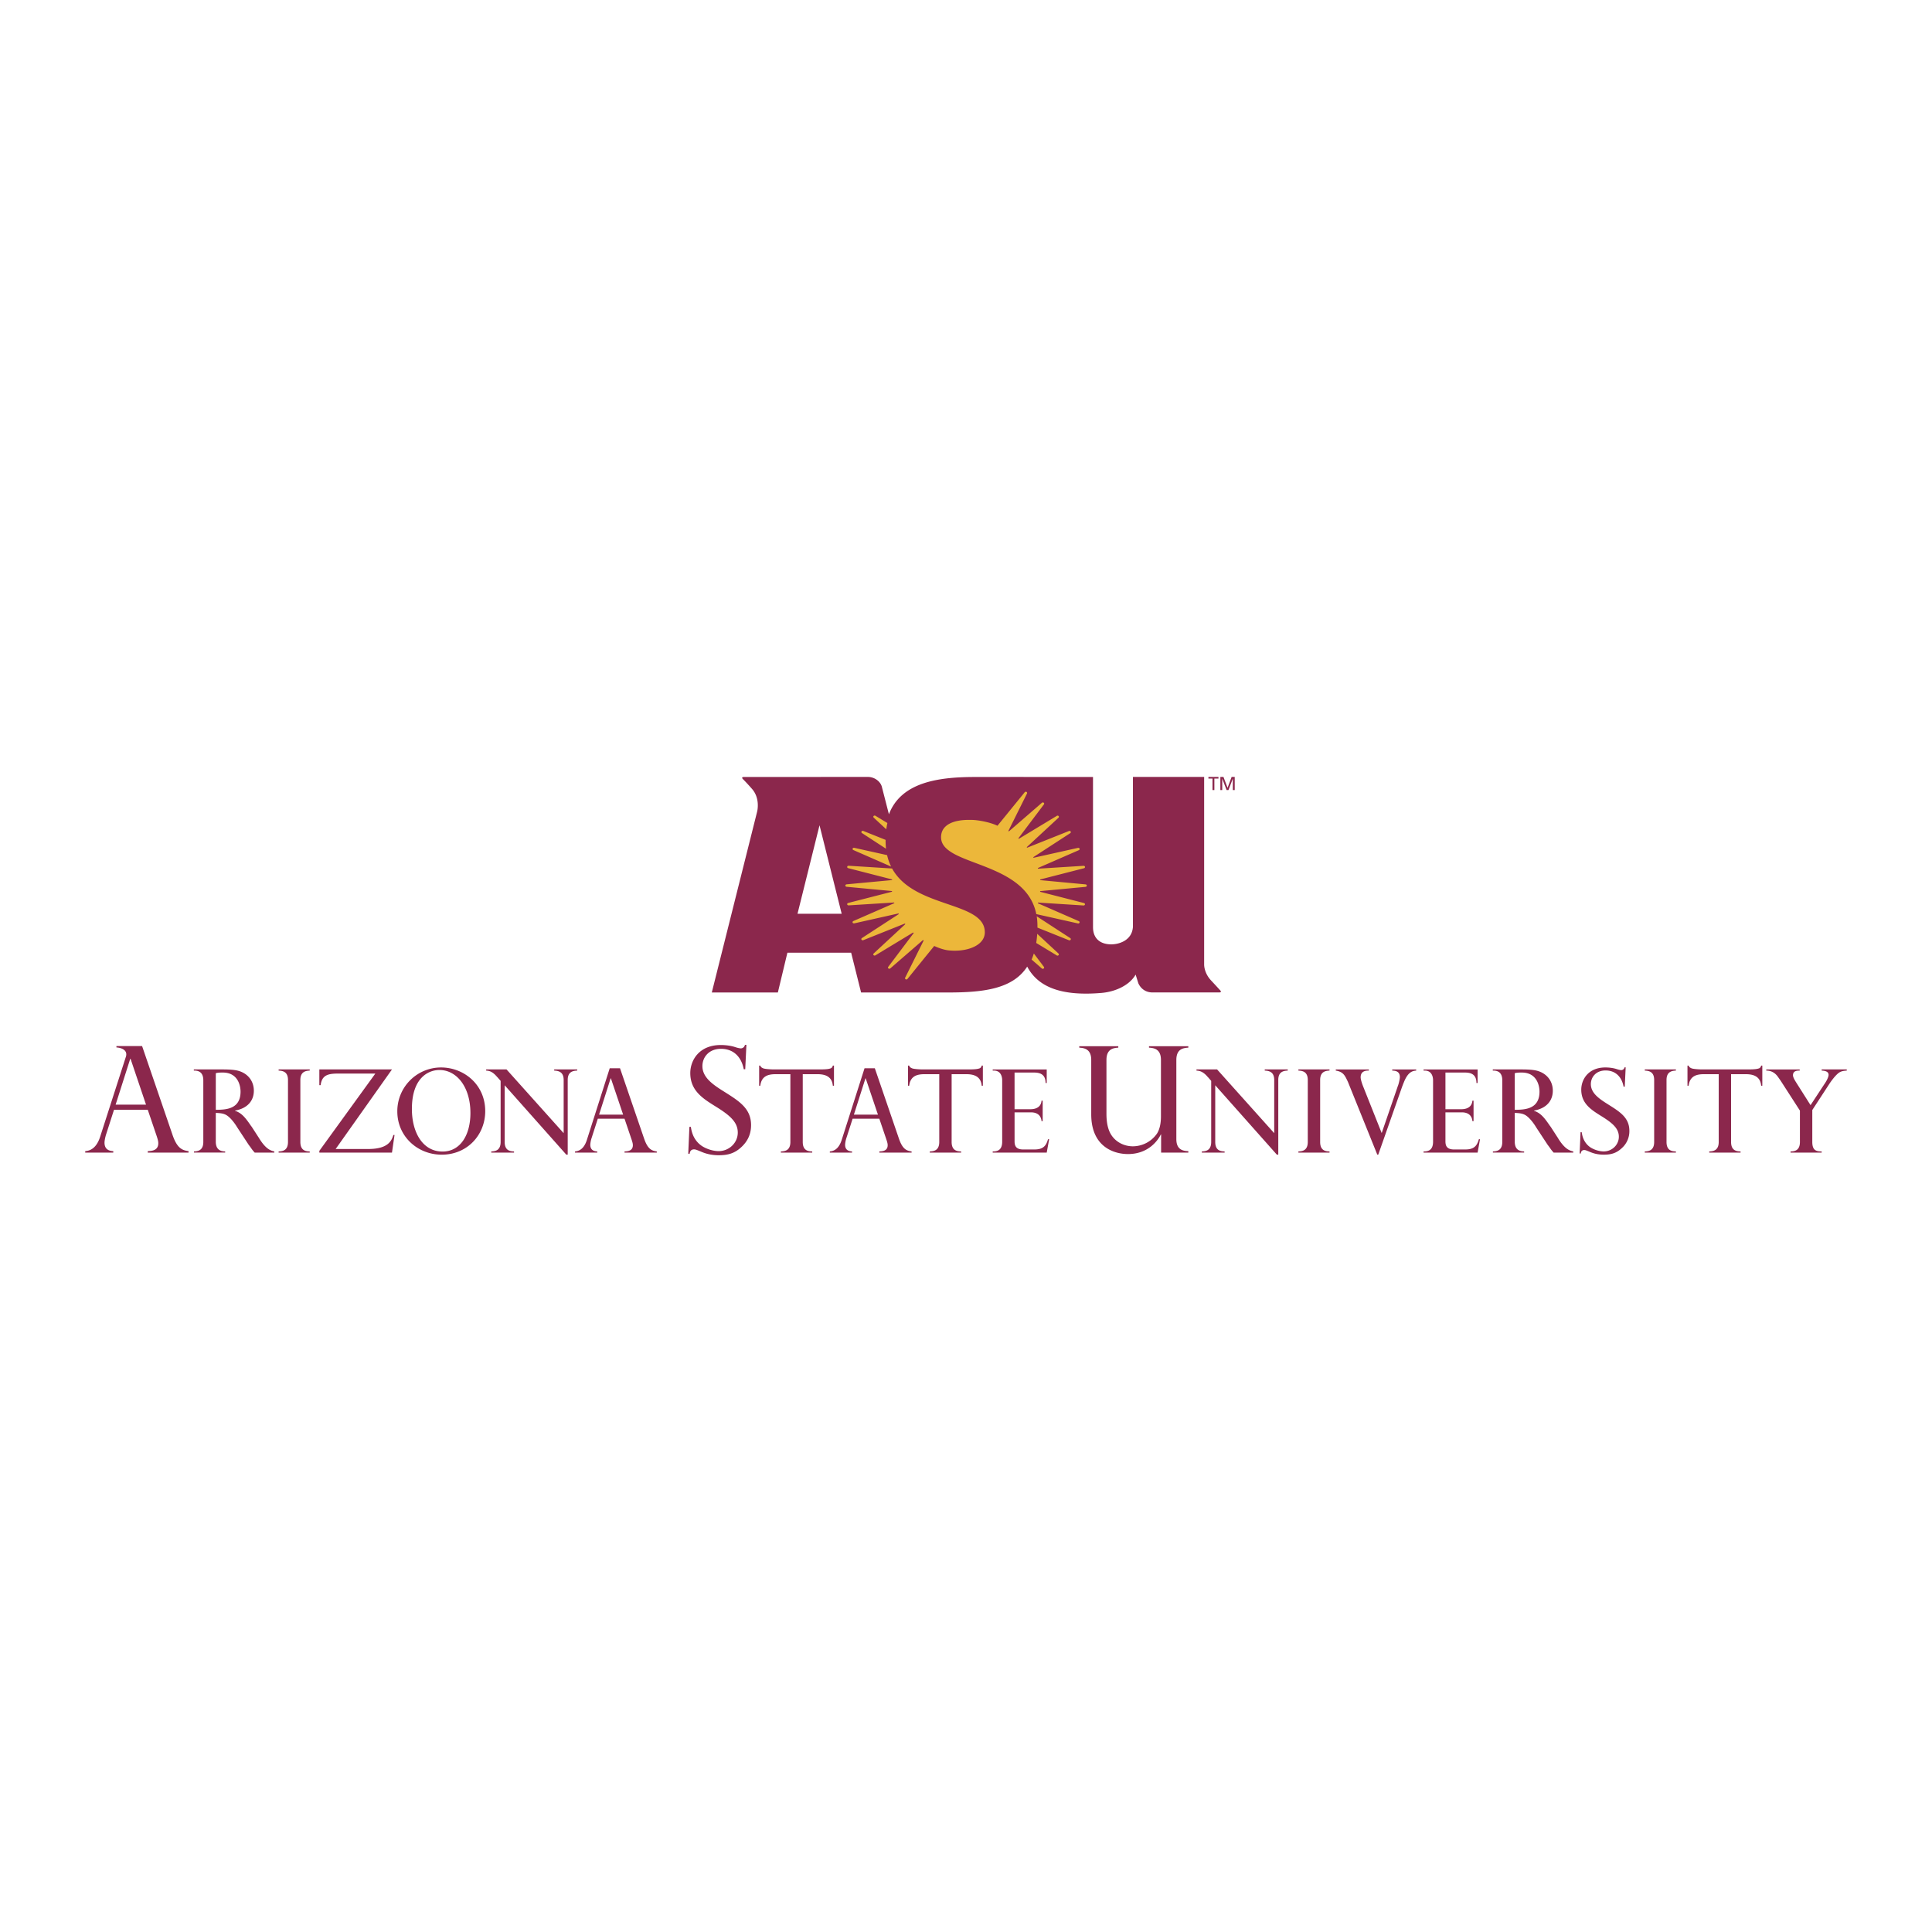 <svg xmlns="http://www.w3.org/2000/svg" width="2500" height="2500" viewBox="0 0 192.756 192.741"><path fill="#fff" d="M0 192.741h192.756V0H0v192.741z"/><path d="M22.199 106.689c1.074 0 1.501.092 1.823.219.82.323 1.304 1.039 1.304 1.903 0 1.017-.646 1.767-1.88 1.986v.023c.692.208 1.096.772 1.604 1.512l.057.069.739 1.142c0 .012.022.036.035.059.623.992 1.084 1.188 1.488 1.269v.116h-1.961c-.116-.139-.22-.242-.371-.473-.046-.059-.219-.301-.242-.323-.012-.023-.023-.048-.035-.058l-1.108-1.686c-.011-.012-.011-.023-.057-.092-.012-.023-.542-.877-1.074-1.144-.219-.104-.415-.161-.992-.184v2.873c0 .692.358.969.936.969v.116h-3.116v-.116c.635 0 .935-.299.935-.946v-6.15c0-.911-.6-.97-.946-.97v-.115h2.861v.001zm-.669 4.028c1.027 0 2.47-.069 2.47-1.812 0-.6-.266-1.904-1.766-1.904-.208 0-.519 0-.704.069v3.647zM30.902 114.987h-3.104v-.116c.346-.011.934-.057.934-.946v-6.185c0-.866-.577-.912-.934-.936v-.115h3.104v.115c-.346.023-.935.069-.935.936v6.185c0 .901.589.936.935.946v.116zM39.108 106.689l-5.62 7.939h3.255c2.03 0 2.331-.864 2.504-1.396h.115l-.254 1.754h-7.247v-.173l5.585-7.71h-3.75c-1.051 0-1.581.208-1.708 1.154h-.127v-1.569h7.247v.001zM44.003 106.493c2.25 0 4.408 1.674 4.408 4.363 0 2.354-1.777 4.339-4.339 4.339-2.412 0-4.432-1.824-4.432-4.316a4.364 4.364 0 0 1 4.363-4.386zm.15 8.39c1.777 0 2.781-1.649 2.781-3.843 0-2.607-1.373-4.293-3.093-4.293-1.061 0-2.746.739-2.746 3.889 0 2.331 1.073 4.247 3.058 4.247zM56.237 113.048v-5.308c0-.854-.577-.912-.946-.936v-.115h2.297v.115c-.381.023-.947.081-.947.936v7.455h-.138l-6.151-6.925v5.654c0 .901.588.936.934.946v.116h-2.272v-.116c.345-.011.934-.057.934-.946v-6.093l-.323-.369c-.012-.012-.035-.022-.047-.047-.483-.565-.818-.588-1.073-.611v-.115h2.032l5.7 6.359zM64.26 113.58c.369 1.084.772 1.223 1.269 1.291v.116h-3.22v-.116c.266-.011.831-.022.831-.622 0-.105-.012-.23-.139-.6l-.692-2.043h-2.665l-.612 1.903a2.663 2.663 0 0 0-.139.693c0 .623.496.657.693.668v.116H57.37v-.116c.681-.045 1.003-.601 1.177-1.13l2.285-7.167h1.027l2.401 7.007zm-4.49-2.378h2.401l-1.223-3.624h-.024l-1.154 3.624zM74.205 106.676c-.218-1.181-.976-2.042-2.274-2.042-1.225 0-1.852.861-1.852 1.721 0 1.138 1.05 1.853 2.144 2.537 1.502.948 2.711 1.678 2.711 3.354 0 .656-.175 1.458-.962 2.187-.714.672-1.414.817-2.274.817-.701 0-1.24-.146-1.634-.307-.597-.247-.67-.277-.831-.277-.16 0-.393.073-.423.438h-.145l.117-2.684h.145c.058.395.204 1.21.963 1.809.466.364 1.224.612 1.808.612 1.035 0 1.91-.816 1.91-1.853 0-1.05-.802-1.735-2.246-2.624-1.239-.772-2.493-1.56-2.493-3.31 0-1.269.875-2.8 3.047-2.8.481 0 1.021.073 1.415.203.176.06.438.132.598.132a.426.426 0 0 0 .394-.351h.146l-.117 2.436h-.147v.002zM83.206 108.317h-.115c-.092-1.073-.992-1.154-1.604-1.154h-1.396v6.762c0 .901.588.936.946.946v.116h-3.128v-.116c.37-.011.947-.068.947-.946v-6.762h-1.397c-.669 0-1.477.081-1.603 1.154h-.116v-2.008h.116c.045.138.103.184.276.265.173.081.82.115 1.062.115h4.559c.749 0 .923-.047 1.084-.093.173-.046.23-.185.254-.287h.115v2.008zM89.682 113.58c.369 1.084.774 1.223 1.269 1.291v.116h-3.22v-.116c.266-.011.832-.022.832-.622 0-.105-.012-.23-.139-.6l-.693-2.043h-2.665l-.612 1.903a2.652 2.652 0 0 0-.138.693c0 .623.496.657.692.668v.116h-2.216v-.116c.681-.045 1.005-.601 1.178-1.13l2.285-7.167h1.027l2.4 7.007zm-4.489-2.378h2.4l-1.224-3.624h-.022l-1.154 3.624zM98.062 108.317h-.117c-.09-1.073-.992-1.154-1.604-1.154h-1.396v6.762c0 .901.588.936.946.946v.116h-3.127v-.116c.369-.011.946-.068.946-.946v-6.762h-1.397c-.669 0-1.476.081-1.603 1.154h-.116v-2.008h.116c.046.138.103.184.276.265s.82.115 1.062.115h4.559c.75 0 .923-.047 1.083-.093.174-.046.232-.185.254-.287h.117v2.008h.001zM102.783 110.659c.207 0 1.062 0 1.131-.854h.115v2.044h-.115c-.047-.566-.428-.877-1.051-.877h-1.639v2.804c0 .346-.01.899.855.899h1.107c.785 0 1.166-.254 1.373-1.025h.115l-.242 1.338h-5.389v-.116c.346 0 .945-.034.945-.969v-6.128c0-.092.01-.97-.83-.97h-.115v-.115h5.389v1.351h-.115c0-.773-.439-1.039-1.131-1.039h-1.963v3.658h1.56v-.001zM115.844 113.179h-.029c-.305.627-1.268 1.954-3.279 1.954-1.371 0-3.664-.7-3.664-3.966v-5.423c0-1.108-.715-1.196-1.195-1.226v-.146h3.896v.146c-.48.029-1.182.117-1.182 1.226v5.365c0 .583.059 1.181.277 1.72.408.991 1.369 1.531 2.361 1.531a2.952 2.952 0 0 0 2.393-1.253c.393-.6.406-1.444.406-1.751v-5.612c0-1.108-.713-1.196-1.193-1.226v-.146h3.924v.146c-.496.029-1.195.117-1.195 1.226v7.902c0 1.093.715 1.181 1.195 1.195v.146h-2.715v-1.808zM127.129 113.048v-5.308c0-.854-.576-.912-.945-.936v-.115h2.295v.115c-.381.023-.945.081-.945.936v7.455h-.139l-6.15-6.925v5.654c0 .901.588.936.936.946v.116h-2.275v-.116c.348-.011.936-.057.936-.946v-6.093l-.322-.369c-.012-.012-.035-.022-.047-.047-.484-.565-.846-.588-1.1-.611v-.115h2.057l5.699 6.359zM132.646 114.987h-3.105v-.116c.348-.011.936-.057.936-.946v-6.185c0-.866-.576-.912-.936-.936v-.115h3.105v.115c-.346.023-.934.069-.934.936v6.185c0 .901.588.936.934.946v.116zM136.57 106.689v.115c-.23 0-.818 0-.818.671 0 .287.242.899.254.923l1.846 4.639 1.594-4.639s.023-.081.035-.093c.104-.288.184-.705.184-.854 0-.612-.508-.635-.762-.646v-.115h2.391v.115c-.381.034-.832.139-1.248 1.213-.023.044-.139.357-.15.381l-2.389 6.797h-.092l-2.92-7.236c-.012-.035-.023-.069-.047-.092a.467.467 0 0 0-.045-.104c-.23-.473-.404-.843-1.131-.958v-.115h3.298v-.002zM145.771 110.659c.207 0 1.061 0 1.131-.854h.115v2.044h-.115c-.047-.566-.428-.877-1.051-.877h-1.639v2.804c0 .346-.012.899.854.899h1.109c.783 0 1.164-.254 1.373-1.025h.113l-.24 1.338h-5.391v-.116c.346 0 .947-.034.947-.969v-6.128c0-.092.01-.97-.832-.97h-.115v-.115h5.391v1.351h-.117c0-.773-.438-1.039-1.129-1.039h-1.963v3.658h1.559v-.001zM151.797 106.689c1.072 0 1.5.092 1.822.219.82.323 1.305 1.039 1.305 1.903 0 1.017-.646 1.767-1.881 1.986v.023c.691.208 1.096.772 1.604 1.512l.057.069.74 1.142c0 .012.023.036.033.059.623.992 1.086 1.188 1.49 1.269v.116h-1.963c-.115-.139-.219-.242-.369-.473-.045-.059-.219-.301-.242-.323-.012-.023-.023-.048-.035-.058l-1.109-1.686c-.01-.012-.01-.023-.057-.092-.01-.023-.541-.877-1.072-1.144-.219-.104-.416-.161-.992-.184v2.873c0 .692.357.969.934.969v.116h-3.115v-.116c.635 0 .936-.299.936-.946v-6.15c0-.911-.602-.97-.947-.97v-.115h2.861v.001zm-.67 4.028c1.025 0 2.469-.069 2.469-1.812 0-.6-.266-1.904-1.766-1.904-.207 0-.52 0-.703.069v3.647zM161.986 108.409c-.172-.934-.771-1.616-1.799-1.616-.969 0-1.467.683-1.467 1.362 0 .899.832 1.466 1.697 2.008 1.188.75 2.146 1.327 2.146 2.655a2.25 2.25 0 0 1-.762 1.729c-.566.531-1.119.647-1.801.647-.553 0-.98-.116-1.291-.242-.475-.197-.531-.22-.658-.22s-.312.058-.336.346h-.115l.092-2.123h.117c.045.311.16.958.76 1.432.371.287.971.483 1.432.483.82 0 1.512-.645 1.512-1.465 0-.831-.635-1.373-1.777-2.077-.98-.612-1.973-1.235-1.973-2.62 0-1.004.693-2.216 2.412-2.216.381 0 .807.058 1.119.162.139.046.346.104.473.104a.337.337 0 0 0 .312-.277h.115l-.092 1.928h-.116zM167.205 114.987H164.1v-.116c.348-.011.936-.057.936-.946v-6.185c0-.866-.578-.912-.936-.936v-.115h3.105v.115c-.346.023-.936.069-.936.936v6.185c0 .901.59.936.936.946v.116zM175.826 108.317h-.115c-.092-1.073-.992-1.154-1.605-1.154h-1.396v6.762c0 .901.59.936.947.946v.116h-3.127v-.116c.369-.011.947-.068.947-.946v-6.762h-1.398c-.668 0-1.477.081-1.604 1.154h-.115v-2.008h.115c.047.138.104.184.277.265s.818.115 1.062.115h4.559c.75 0 .922-.047 1.084-.093.174-.046.23-.185.254-.287h.115v2.008zM179.555 106.689v.115c-.207 0-.668 0-.668.462 0 .209.172.484.275.657l1.477 2.331 1.387-2.111s.021-.023.035-.047c.207-.311.379-.669.379-.865 0-.393-.508-.415-.691-.427v-.115h2.504v.115c-.266.023-.496.046-.717.173-.414.244-.979 1.084-1.014 1.143l-1.709 2.62v3.185c0 .866.416.946.936.946v.116h-3.104v-.116c.391 0 .934-.08.934-.946v-3.127l-1.904-2.954c0-.012-.023-.034-.033-.047-.012-.022-.037-.057-.266-.381-.174-.242-.521-.611-1.154-.611v-.115h3.333v-.001zM17.209 113.208l-3.033-8.851h-2.56v.139c.465.028 1.129.239.956.892l-2.582 8.024c-.218.671-.627 1.371-1.487 1.43v.146h2.799v-.146c-.248-.015-.875-.059-.875-.847 0-.16.059-.524.176-.874l.772-2.406h3.368l.875 2.58c.16.468.175.628.175.759 0 .759-.714.773-1.05.788v.146h4.068v-.146c-.625-.088-1.136-.263-1.602-1.634zm-5.673-3.003l1.458-4.579h.03l1.545 4.579h-3.033zM120.826 97.809c-.729-.782-.688-1.609-.688-1.609V77.508h-7.105v14.948c-.088 1.417-1.475 1.778-2.244 1.754-1.102-.035-1.738-.652-1.738-1.71l-.002-14.987h-6.92l-.002-.005c-1.617 0-2.887.005-4.875.005-3.785 0-7.36.58-8.564 3.72l-.716-2.784c-.175-.547-.772-.941-1.363-.941h-.929l-9.256.002h-2.188c-.177 0-.242.055-.147.181 0 0 .334.321.942 1.014.844.963.513 2.249.513 2.249l-4.527 18.058h6.591l.951-3.967h6.361l.991 3.968h8.682c3.562 0 6.458-.362 7.892-2.581 1.068 2.022 3.367 2.973 7.422 2.624 1.412-.121 2.801-.782 3.396-1.828l.271.869c.238.525.721.912 1.408.912h6.635c.18 0 .244-.051.15-.178.003 0-.353-.393-.941-1.022zm-41.258-6.652l2.196-8.827 2.21 8.827h-4.406zM120.971 78.816h.187v-1.144h.408v-.166h-1.002v.166h.407v1.144zM122.879 77.506l-.404 1.088-.411-1.088h-.308v1.31h.187v-1.134h.002l.434 1.134h.185l.432-1.134H123v1.134h.188v-1.31h-.309z" fill-rule="evenodd" clip-rule="evenodd" fill="#8b274c"/><path d="M88.424 82.732l.006-.046c.026-.19.06-.38.101-.565l.002-.017-1.188-.719a.148.148 0 0 0-.183.018.118.118 0 0 0-.031.089.135.135 0 0 0 .045.083l1.248 1.157zM88.4 84.671l-.006-.05a7.295 7.295 0 0 1-.039-.76l.001-.074-2.22-.889c-.062-.027-.144-.008-.178.047a.114.114 0 0 0-.014.09.12.12 0 0 0 .06.076l2.396 1.56zM85.145 84.804l3.76 1.646-.028-.059a5.214 5.214 0 0 1-.367-1.066l-.002-.016-3.275-.729c-.066-.018-.139.011-.163.071a.108.108 0 0 0 .003.091.12.12 0 0 0 .072.062zM94.526 90.185c-2.061-.707-4.397-1.51-5.514-3.531l-.006-.012-4.329-.273c-.068-.007-.139.036-.151.1a.106.106 0 0 0 .019.087.132.132 0 0 0 .087.054l4.337 1.114c.013.003.029.008.036.019a.041.041 0 0 1 .006.024c-.002.022-.023.036-.048.034l-4.492.421c-.069.003-.13.057-.13.123 0 .03.012.06.035.082a.15.15 0 0 0 .095.041l4.486.421c.023.001.044.013.046.033a.044.044 0 0 1-.009.031c-.007.008-.015.011-.026.014l-4.348 1.115a.119.119 0 0 0-.077.053.108.108 0 0 0-.02.086c.013.064.085.105.153.1l4.495-.283c.025-.005.048.005.054.026a.042.042 0 0 1-.005.032.036.036 0 0 1-.023.017l-4.053 1.77a.141.141 0 0 0-.075.069.106.106 0 0 0-.002.089c.024.059.102.088.169.073l4.368-.979c.039-.008.054.003.064.023a.031.031 0 0 1 .001.025.042.042 0 0 1-.024.025l-3.642 2.369a.13.13 0 0 0-.063.079.112.112 0 0 0 .014.091c.036.055.122.075.181.045l4.108-1.643a.05.05 0 0 1 .062.011.044.044 0 0 1 .009.035.026.026 0 0 1-.013.02l-3.128 2.899a.163.163 0 0 0-.046.09.11.11 0 0 0 .031.085.15.15 0 0 0 .187.015l3.728-2.257a.052.052 0 0 1 .063 0c.02.019.017.03.016.034 0 .011-.01.025-.01.025l-2.525 3.352a.102.102 0 0 0-.023.08.113.113 0 0 0 .049.082c.053.041.139.03.185-.013l3.234-2.803c.014-.017.045-.024.064-.012.015.011.023.024.023.035a.041.041 0 0 1-.008.025l-1.83 3.68a.123.123 0 0 0-.012.09.12.12 0 0 0 .063.077c.061.03.146.01.181-.043 0 0 2.66-3.286 2.666-3.283.533.245 1.056.403 1.474.443 1.26.122 2.439-.162 3.074-.739.332-.301.498-.659.498-1.069.001-1.542-1.727-2.136-3.729-2.823zM103.146 95.123l-.014.044a6.425 6.425 0 0 1-.201.543l-.008.017 1.021.889a.147.147 0 0 0 .182.007.129.129 0 0 0 .049-.085.129.129 0 0 0-.027-.085l-1.002-1.33zM103.482 93.157l-.002.051c-.021.292-.051.577-.094.849l-.002.015 2.047 1.241c.053.038.135.027.18-.021a.11.11 0 0 0 .031-.089.118.118 0 0 0-.041-.08l-2.119-1.966zM103.434 91.411l.008.054c.043.291.064.596.064.909v.167l3.137 1.258a.15.15 0 0 0 .176-.048.117.117 0 0 0 .014-.091c-.008-.032-.029-.055-.059-.076l-3.34-2.173zM108.398 88.269a.156.156 0 0 0-.092-.041l-4.49-.421a.04.04 0 0 1-.043-.034.04.04 0 0 1 .008-.03.04.04 0 0 1 .025-.013l4.338-1.112a.141.141 0 0 0 .088-.056c.018-.026.025-.056.018-.087-.012-.063-.08-.104-.15-.099l-4.5.283c-.025.006-.047-.005-.051-.026a.034.034 0 0 1 .002-.031.036.036 0 0 1 .021-.016l4.061-1.771a.128.128 0 0 0 .072-.067.109.109 0 0 0 .004-.09c-.025-.06-.105-.086-.17-.071l-4.381.978c-.021.01-.053.004-.061-.014-.004-.008-.006-.021-.002-.03s.012-.016.021-.023l3.658-2.378a.14.14 0 0 0 .061-.078.112.112 0 0 0-.016-.09c-.035-.055-.115-.073-.178-.046l-4.129 1.648c-.02.013-.045.011-.057-.006-.008-.01-.012-.021-.01-.032.002-.006.004-.015.014-.021l3.145-2.914a.132.132 0 0 0 .043-.082.118.118 0 0 0-.031-.089c-.045-.048-.123-.059-.174-.02l-3.76 2.271a.046.046 0 0 1-.061-.002.027.027 0 0 1-.012-.023c0-.009.004-.02.012-.027l2.527-3.356a.14.14 0 0 0 .031-.088.12.12 0 0 0-.049-.085.15.15 0 0 0-.188.014l-3.248 2.814c-.016.019-.041.027-.061.015-.01-.007-.018-.014-.02-.025 0-.005 0-.017.004-.026l1.844-3.705a.118.118 0 0 0 .012-.09.117.117 0 0 0-.064-.077c-.059-.031-.143-.013-.178.041l-2.713 3.336c-.752-.366-2.006-.583-2.587-.583h-.051c-1.193-.03-2.08.205-2.567.68-.281.274-.423.628-.423 1.051 0 .583.329 1.06 1.034 1.502.631.396 1.507.727 2.435 1.076 1.211.458 2.584.976 3.707 1.752 1.289.887 2.049 1.974 2.322 3.322l.004.016 4.154.931a.133.133 0 0 0 .156-.077.109.109 0 0 0-.002-.09.16.16 0 0 0-.072-.064l-4.053-1.771c-.01-.003-.018-.009-.021-.018-.006-.011-.008-.023-.006-.034.006-.021.031-.031.055-.026l4.496.286c.07.005.135-.038.148-.101a.114.114 0 0 0-.02-.087.131.131 0 0 0-.084-.054l-4.336-1.113a.045.045 0 0 1-.029-.015.035.035 0 0 1-.01-.027c.002-.019.023-.04.047-.037l4.486-.421a.15.15 0 0 0 .094-.04c.023-.023.035-.052.035-.082s-.008-.061-.032-.084z" fill-rule="evenodd" clip-rule="evenodd" fill="#ecb73a"/></svg>